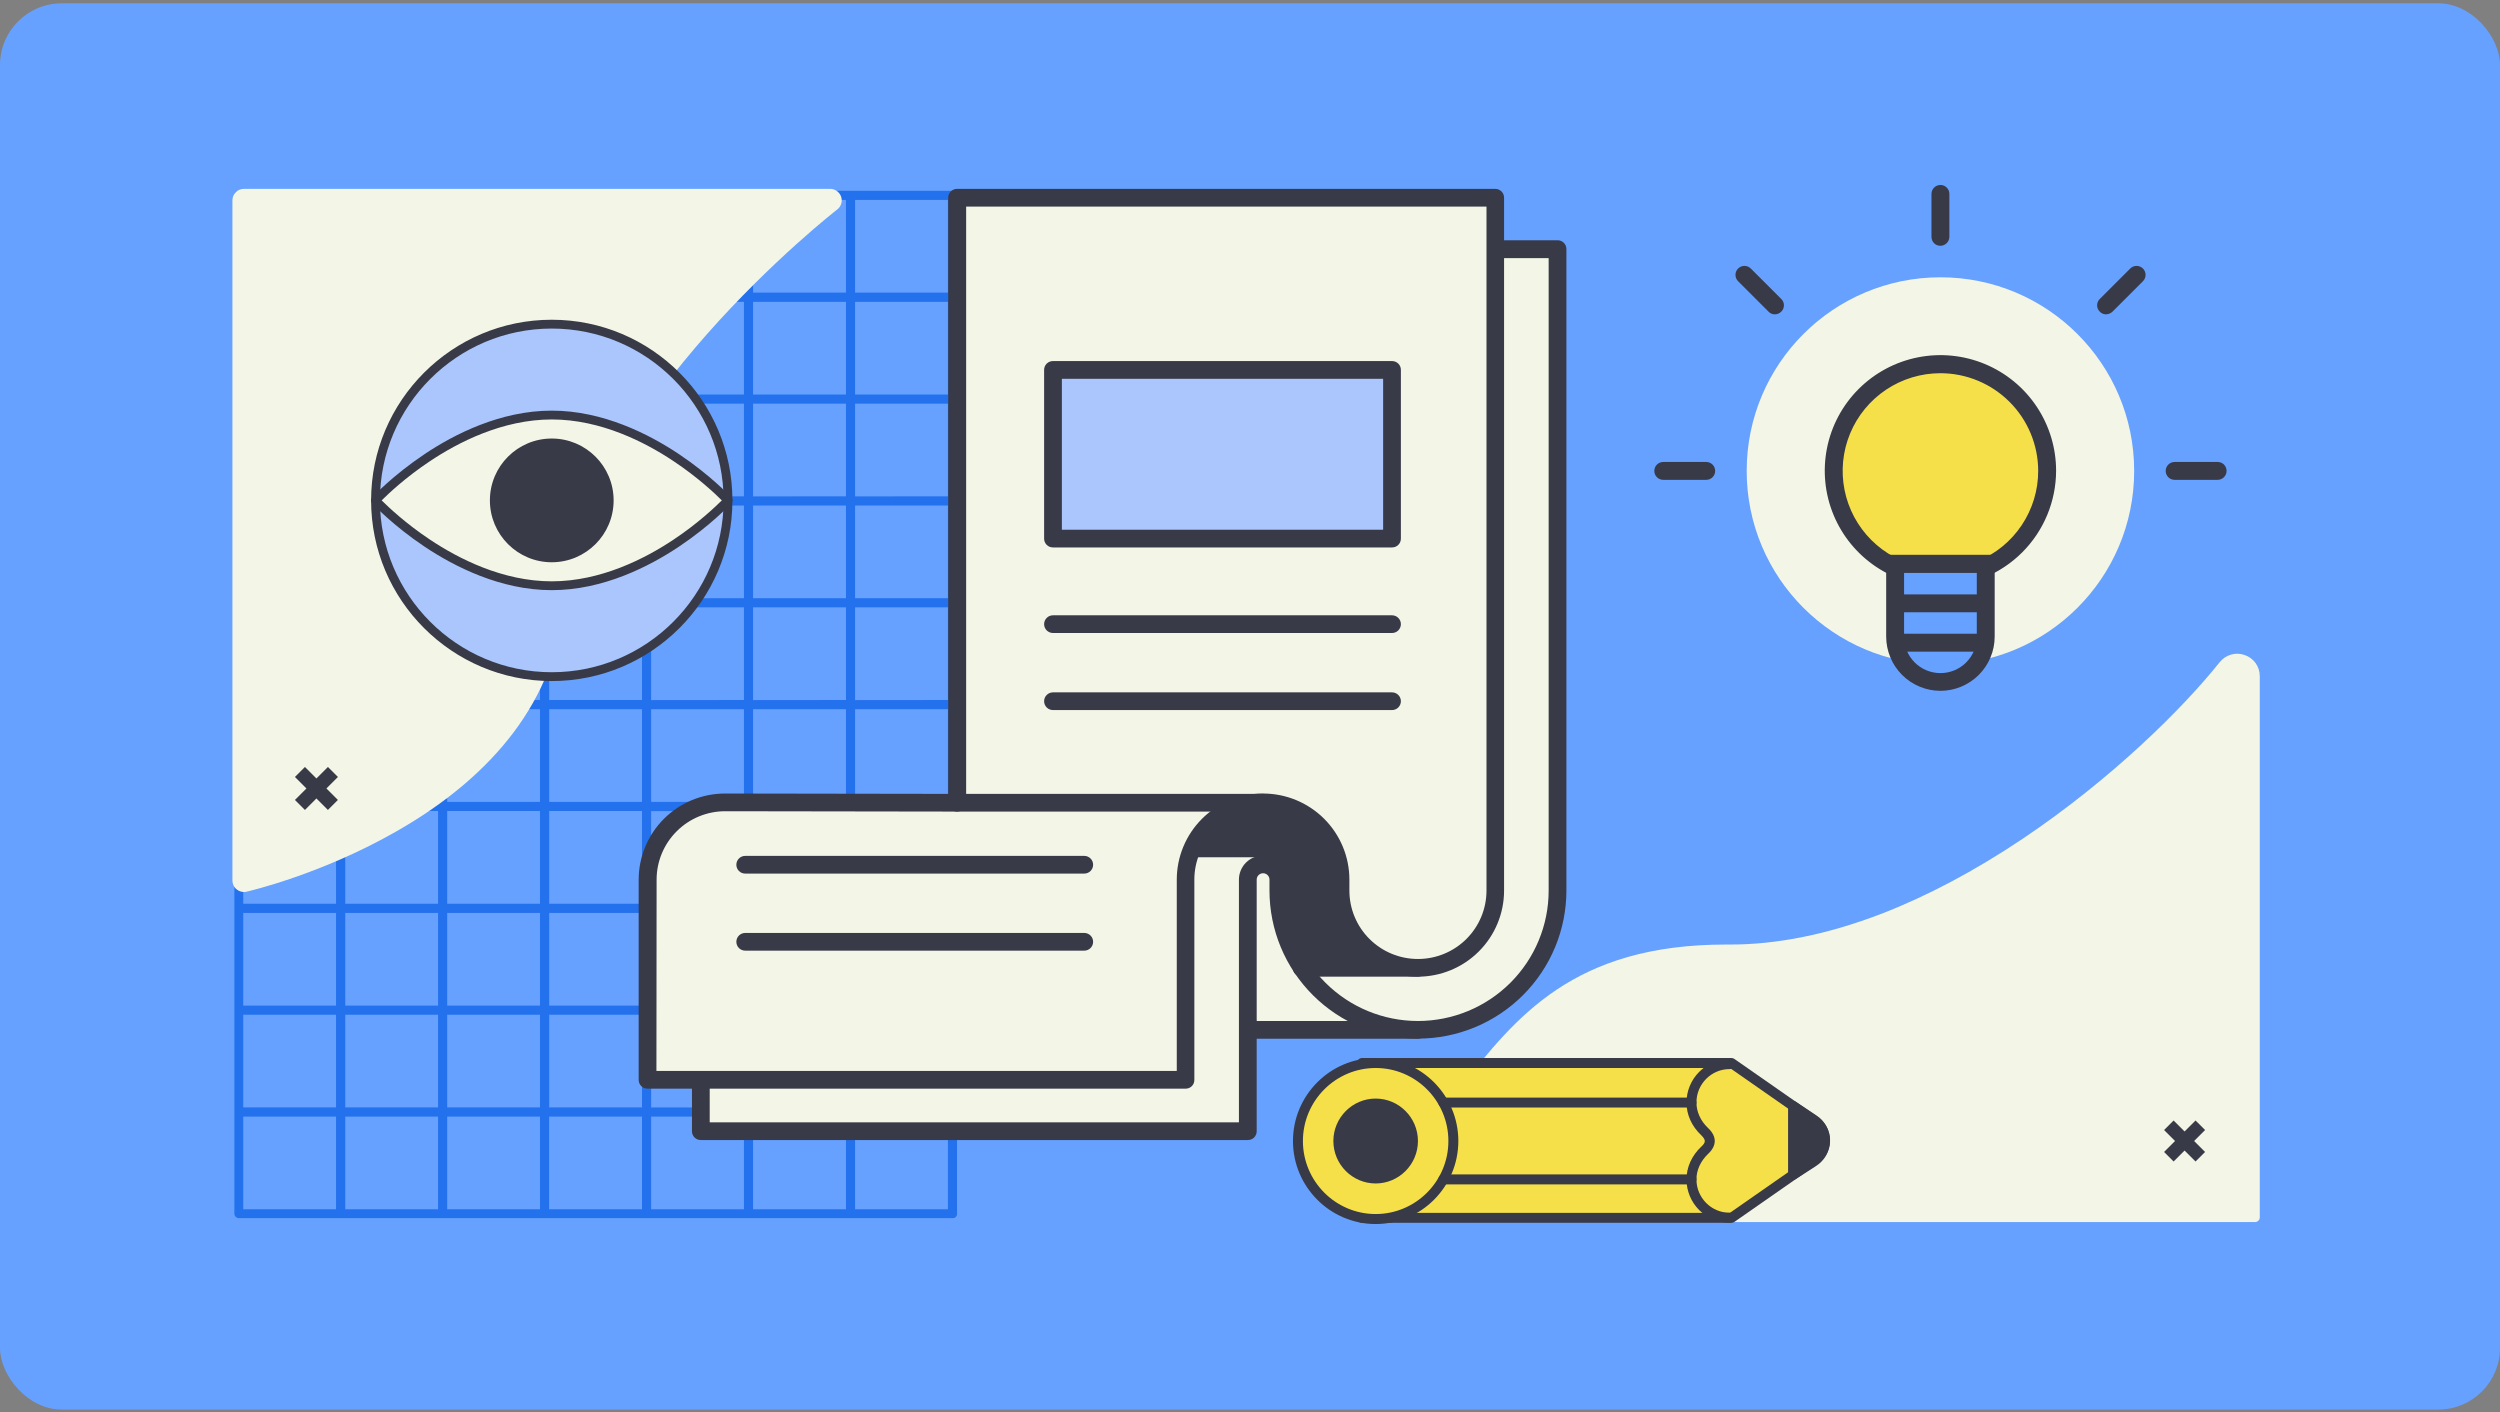 <svg width="324" height="183" viewBox="0 0 324 183" fill="none" xmlns="http://www.w3.org/2000/svg">
<rect x="0" y="0" width="324" height="183" fill="#808080" stroke="none"/>
<g clip-path="url(#clip0_1126_7437)">
<path d="M329.822 0.431H0V186.478H329.822V0.431Z" fill="#66A1FF"/>
<path d="M124.031 157.315L124.031 25.322C124.032 25.244 124.017 25.167 123.988 25.095C123.958 25.023 123.915 24.957 123.86 24.902C123.804 24.847 123.739 24.803 123.667 24.774C123.594 24.744 123.517 24.73 123.439 24.73L30.967 24.73C30.889 24.73 30.812 24.744 30.74 24.774C30.668 24.803 30.602 24.847 30.547 24.902C30.492 24.957 30.448 25.023 30.419 25.095C30.389 25.167 30.374 25.244 30.375 25.322L30.375 157.279C30.374 157.357 30.389 157.435 30.419 157.507C30.448 157.579 30.492 157.644 30.547 157.699C30.602 157.755 30.668 157.798 30.74 157.828C30.812 157.857 30.889 157.872 30.967 157.871H123.439C123.516 157.879 123.593 157.87 123.666 157.846C123.739 157.821 123.806 157.781 123.862 157.728C123.918 157.675 123.963 157.611 123.992 157.54C124.021 157.469 124.034 157.392 124.031 157.315ZM97.599 156.723V144.713H109.636L109.636 156.723H97.599ZM84.389 156.723V144.713H96.414V156.723H84.389ZM71.167 156.723V144.713H83.204V156.723H71.167ZM57.957 156.723V144.713H69.982V156.723H57.957ZM69.982 25.914V37.924H57.957V25.914H69.982ZM83.204 25.914V37.924H71.179V25.914H83.204ZM96.414 25.914V37.924H84.389V25.914L96.414 25.914ZM83.204 39.119V51.129H71.179V39.119H83.204ZM83.204 52.312V64.322H71.179V52.312H83.204ZM83.204 65.517V77.528H71.179V65.517H83.204ZM83.204 78.711V90.721H71.179V78.711H83.204ZM83.204 91.916V103.926H71.179V91.916H83.204ZM83.204 105.109V117.12H71.179V105.109H83.204ZM83.204 118.315V130.325H71.179V118.315H83.204ZM83.204 131.508V143.518H71.179V131.508H83.204ZM84.389 143.53V131.52H96.414V143.53H84.389ZM84.389 130.325V118.315H96.414V130.325H84.389ZM84.389 117.131V105.121H96.414V117.131H84.389ZM84.389 103.926V91.916H96.414V103.926H84.389ZM84.389 90.733V78.711H96.414V90.721L84.389 90.733ZM84.389 77.528V65.517H96.414V77.528H84.389ZM84.389 64.334V52.312H96.414V64.322L84.389 64.334ZM84.389 51.129V39.119H96.414V51.129H84.389ZM69.982 39.119V51.129H57.957V39.119H69.982ZM69.982 52.312V64.322H57.957V52.312H69.982ZM69.982 65.517V77.528H57.957V65.517H69.982ZM69.982 78.711V90.721H57.957V78.711H69.982ZM69.982 91.916V103.926H57.957V91.916H69.982ZM69.982 105.109V117.12H57.957V105.109H69.982ZM69.982 118.315V130.325H57.957V118.315H69.982ZM69.982 131.508V143.518H57.957L57.957 131.508H69.982ZM97.599 143.53V131.52H109.636V143.53H97.599ZM97.599 130.325V118.315H109.636V130.325H97.599ZM97.599 117.131V105.121H109.636V117.131H97.599ZM97.599 103.926V91.916H109.636V103.926H97.599ZM97.599 90.733V78.711H109.636V90.721L97.599 90.733ZM97.599 77.528V65.517H109.636V77.528H97.599ZM97.599 64.334V52.312H109.636V64.322L97.599 64.334ZM97.599 51.129V39.119H109.636V51.129H97.599ZM97.599 37.936V25.914H109.636V37.924H97.599V37.936ZM56.772 25.914V37.924L44.746 37.924V25.914H56.772ZM56.772 39.119V51.129H44.746V39.119L56.772 39.119ZM56.772 52.312V64.322H44.746V52.312H56.772ZM56.772 65.517V77.528H44.746V65.517H56.772ZM56.772 78.711V90.721H44.746V78.711H56.772ZM56.772 91.916V103.926H44.746V91.916H56.772ZM56.772 105.109V117.12H44.746V105.109H56.772ZM56.772 118.315V130.325H44.746V118.315H56.772ZM56.772 131.508L56.772 143.518H44.746L44.746 131.508H56.772ZM56.772 144.713V156.723H44.746V144.713H56.772ZM110.821 156.723L110.821 144.713H122.847V156.723H110.821ZM110.821 143.53V131.52H122.847L122.847 143.53H110.821ZM110.821 130.325V118.315H122.847V130.325H110.821ZM110.821 117.131V105.121H122.847V117.131H110.821ZM110.821 103.926V91.916H122.847V103.926H110.821ZM110.821 90.733V78.711H122.847V90.721L110.821 90.733ZM110.821 77.528V65.517H122.847V77.528H110.821ZM110.821 64.334V52.312H122.847V64.322L110.821 64.334ZM110.821 51.129V39.119H122.847V51.129H110.821ZM122.847 25.914V37.924H110.821V25.914H122.847ZM43.55 25.914V37.924H31.524V25.914L43.55 25.914ZM43.55 39.119V51.129L31.524 51.129V39.119H43.55ZM43.55 52.312V64.322H31.524V52.312L43.55 52.312ZM43.55 65.517V77.528H31.524V65.517H43.55ZM43.55 78.711V90.721H31.524V78.711H43.55ZM43.55 91.916V103.926H31.524V91.916H43.55ZM43.55 105.109V117.12H31.524V105.109H43.55ZM43.55 118.315V130.325H31.524V118.315H43.55ZM43.55 131.508L43.55 143.518H31.524L31.524 131.508H43.55ZM31.524 156.723V144.713H43.55V156.723H31.524Z" fill="#2471ED"/>
<path d="M292.246 87.632V157.761H167.683C193.109 151.94 189.078 122.833 224.017 123.019C250.745 123.155 278.491 98.321 288.153 86.208C289.517 84.511 292.246 85.465 292.246 87.632Z" fill="#F3F6E6"/>
<path d="M292.246 158.381H167.683C167.373 158.381 167.1 158.145 167.063 157.836C167.025 157.526 167.236 157.229 167.546 157.167C178.399 154.677 183.695 147.989 189.301 140.892C196.482 131.8 203.912 122.412 223.694 122.412C223.806 122.412 223.918 122.412 224.029 122.412C230.194 122.449 236.829 121.111 243.738 118.461C249.728 116.157 255.917 112.875 262.144 108.7C273.691 100.947 282.906 91.794 287.669 85.823C288.463 84.845 289.74 84.474 290.918 84.895C292.097 85.303 292.866 86.381 292.866 87.644V157.774C292.866 158.108 292.593 158.381 292.246 158.381ZM171.925 157.142H291.625V87.632C291.625 86.765 291.055 86.245 290.509 86.059C289.963 85.873 289.194 85.91 288.636 86.591C283.812 92.636 274.509 101.888 262.826 109.716C256.525 113.94 250.249 117.272 244.172 119.6C237.114 122.313 230.33 123.663 224.005 123.638C215.285 123.588 208.265 125.409 202.535 129.199C197.425 132.581 193.779 137.188 190.256 141.647C185.481 147.704 180.569 153.934 171.925 157.142Z" fill="#F3F6E6"/>
<path d="M31.61 25.964H107.609C107.609 25.964 74.179 51.839 71.5 78.724C68.821 105.61 31.61 114.115 31.61 114.115V25.964Z" fill="#F3F6E6"/>
<path d="M31.61 115.603C31.283 115.603 30.955 115.484 30.687 115.275C30.33 115.008 30.122 114.562 30.122 114.116V25.965C30.122 25.132 30.777 24.477 31.61 24.477H107.608C108.234 24.477 108.799 24.894 109.008 25.489C109.216 26.084 109.008 26.768 108.501 27.154C108.412 27.214 100.137 33.667 91.623 43.303C83.853 52.106 74.298 65.4 72.958 78.903C71.827 90.383 64.326 100.405 51.257 107.811C41.553 113.342 32.295 115.484 31.908 115.573C31.819 115.603 31.729 115.603 31.61 115.603ZM33.099 27.452V112.182C36.254 111.29 43.011 109.089 49.888 105.164C62.182 98.145 68.969 89.193 70.041 78.576C71.172 67.096 77.721 54.545 89.48 41.281C94.957 35.095 100.256 30.247 103.5 27.452H33.099Z" fill="#F3F6E6"/>
<path d="M251.48 86.122C265.347 86.122 276.588 74.888 276.588 61.03C276.588 47.172 265.347 35.938 251.48 35.938C237.613 35.938 226.371 47.172 226.371 61.03C226.371 74.888 237.613 86.122 251.48 86.122Z" fill="#F3F6E6"/>
<path d="M251.48 74.851C259.118 74.851 265.31 68.663 265.31 61.029C265.31 53.396 259.118 47.208 251.48 47.208C243.841 47.208 237.649 53.396 237.649 61.029C237.649 68.663 243.841 74.851 251.48 74.851Z" fill="#F6E049"/>
<path d="M251.48 75.987C248.515 75.987 245.616 75.109 243.151 73.463C240.686 71.817 238.765 69.477 237.63 66.739C236.495 64.002 236.198 60.99 236.777 58.084C237.355 55.178 238.783 52.508 240.88 50.413C242.976 48.318 245.647 46.891 248.555 46.313C251.463 45.735 254.477 46.032 257.216 47.166C259.956 48.3 262.297 50.22 263.944 52.683C265.591 55.147 266.471 58.044 266.471 61.006C266.464 64.978 264.883 68.785 262.073 71.593C259.263 74.401 255.454 75.981 251.48 75.987ZM251.48 48.368C248.974 48.368 246.524 49.11 244.44 50.502C242.357 51.893 240.733 53.87 239.774 56.184C238.815 58.498 238.564 61.044 239.053 63.5C239.542 65.956 240.748 68.212 242.52 69.983C244.292 71.754 246.55 72.96 249.008 73.448C251.466 73.937 254.013 73.686 256.328 72.728C258.644 71.769 260.622 70.147 262.015 68.064C263.407 65.982 264.15 63.534 264.15 61.03C264.146 57.673 262.809 54.455 260.434 52.081C258.059 49.707 254.839 48.372 251.48 48.368Z" fill="#383A48"/>
<path d="M251.48 88.371C250.708 88.372 249.944 88.221 249.232 87.927C248.519 87.632 247.871 87.2 247.326 86.655C246.78 86.11 246.348 85.463 246.053 84.751C245.759 84.038 245.608 83.275 245.609 82.504V73.065H257.351V82.504C257.349 84.059 256.73 85.551 255.629 86.651C254.529 87.751 253.036 88.369 251.48 88.371Z" fill="#66A1FF"/>
<path d="M251.48 89.531C249.616 89.528 247.829 88.787 246.511 87.469C245.193 86.152 244.451 84.367 244.448 82.504V71.906H258.511V82.504C258.508 84.367 257.767 86.152 256.449 87.469C255.131 88.787 253.344 89.528 251.48 89.531ZM246.769 74.248V82.527C246.769 83.775 247.265 84.973 248.149 85.856C249.032 86.739 250.23 87.235 251.48 87.235C252.729 87.235 253.927 86.739 254.811 85.856C255.694 84.973 256.191 83.775 256.191 82.527V74.248H246.769Z" fill="#383A48"/>
<path d="M257.351 77.031H245.609V79.35H257.351V77.031Z" fill="#383A48"/>
<path d="M257.351 82.133H245.609V84.452H257.351V82.133Z" fill="#383A48"/>
<path d="M251.48 31.856C251.327 31.858 251.175 31.828 251.034 31.771C250.892 31.713 250.764 31.628 250.656 31.52C250.548 31.412 250.462 31.283 250.405 31.142C250.347 31.001 250.318 30.849 250.319 30.696V25.131C250.319 24.823 250.442 24.528 250.659 24.311C250.877 24.093 251.172 23.971 251.48 23.971C251.787 23.971 252.083 24.093 252.3 24.311C252.518 24.528 252.64 24.823 252.64 25.131V30.696C252.635 31.002 252.511 31.295 252.295 31.511C252.078 31.727 251.786 31.851 251.48 31.856Z" fill="#383A48"/>
<path d="M272.945 40.738C272.793 40.74 272.642 40.71 272.502 40.65C272.362 40.59 272.237 40.501 272.133 40.39C272.023 40.283 271.935 40.155 271.875 40.014C271.816 39.872 271.785 39.72 271.785 39.567C271.785 39.413 271.816 39.261 271.875 39.12C271.935 38.978 272.023 38.85 272.133 38.743L276.078 34.801C276.186 34.693 276.315 34.607 276.456 34.549C276.597 34.49 276.749 34.46 276.902 34.46C277.055 34.46 277.206 34.49 277.348 34.549C277.489 34.607 277.617 34.693 277.726 34.801C277.834 34.909 277.92 35.037 277.978 35.179C278.037 35.32 278.067 35.471 278.067 35.624C278.067 35.777 278.037 35.928 277.978 36.07C277.92 36.211 277.834 36.339 277.726 36.447L273.781 40.39C273.555 40.605 273.257 40.729 272.945 40.738Z" fill="#383A48"/>
<path d="M287.402 62.189H281.833C281.525 62.189 281.23 62.067 281.012 61.85C280.795 61.632 280.673 61.337 280.673 61.03C280.673 60.722 280.795 60.427 281.012 60.21C281.23 59.992 281.525 59.87 281.833 59.87H287.402C287.555 59.869 287.707 59.898 287.848 59.955C287.99 60.013 288.118 60.098 288.226 60.206C288.334 60.314 288.42 60.443 288.477 60.584C288.535 60.725 288.564 60.877 288.563 61.03C288.562 61.337 288.439 61.631 288.222 61.849C288.004 62.066 287.71 62.188 287.402 62.189Z" fill="#383A48"/>
<path d="M230.014 40.738C229.862 40.74 229.711 40.71 229.571 40.65C229.432 40.59 229.306 40.501 229.202 40.39L225.257 36.447C225.039 36.229 224.916 35.933 224.916 35.624C224.916 35.315 225.039 35.019 225.257 34.801C225.476 34.583 225.772 34.46 226.081 34.46C226.39 34.46 226.686 34.583 226.905 34.801L230.85 38.743C230.96 38.85 231.048 38.978 231.107 39.12C231.167 39.261 231.198 39.413 231.198 39.567C231.198 39.72 231.167 39.872 231.107 40.014C231.048 40.155 230.96 40.283 230.85 40.39C230.74 40.5 230.61 40.587 230.467 40.647C230.324 40.707 230.17 40.738 230.014 40.738Z" fill="#383A48"/>
<path d="M221.127 62.189H215.557C215.25 62.189 214.954 62.067 214.737 61.849C214.519 61.632 214.397 61.337 214.397 61.03C214.397 60.722 214.519 60.427 214.737 60.21C214.954 59.992 215.25 59.87 215.557 59.87H221.127C221.434 59.87 221.729 59.992 221.947 60.21C222.165 60.427 222.287 60.722 222.287 61.03C222.287 61.337 222.165 61.632 221.947 61.849C221.729 62.067 221.434 62.189 221.127 62.189Z" fill="#383A48"/>
<path d="M71.508 87.693C84.123 87.693 94.35 77.466 94.35 64.851C94.35 52.236 84.123 42.009 71.508 42.009C58.892 42.009 48.666 52.236 48.666 64.851C48.666 77.466 58.892 87.693 71.508 87.693Z" fill="#AAC6FC"/>
<path d="M71.508 88.265C58.594 88.265 48.094 77.765 48.094 64.851C48.094 51.937 58.594 41.437 71.508 41.437C84.422 41.437 94.922 51.937 94.922 64.851C94.922 77.765 84.422 88.265 71.508 88.265ZM71.508 42.581C59.223 42.581 49.238 52.566 49.238 64.851C49.238 77.136 59.223 87.121 71.508 87.121C83.793 87.121 93.778 77.136 93.778 64.851C93.778 52.566 83.793 42.581 71.508 42.581Z" fill="#383A48"/>
<path d="M94.35 64.851C94.35 64.851 84.124 75.912 71.508 75.912C58.892 75.912 48.666 64.851 48.666 64.851C48.666 64.851 58.892 53.79 71.508 53.79C84.124 53.79 94.35 64.851 94.35 64.851Z" fill="#F3F6E6"/>
<path d="M71.508 76.484C64.851 76.484 58.88 73.418 55.037 70.856C50.896 68.088 48.357 65.354 48.243 65.24C48.037 65.022 48.037 64.679 48.243 64.462C48.346 64.348 50.896 61.614 55.037 58.846C58.869 56.284 64.851 53.218 71.508 53.218C78.165 53.218 84.136 56.284 87.979 58.846C92.12 61.614 94.659 64.348 94.773 64.462C94.979 64.679 94.979 65.022 94.773 65.24C94.67 65.354 92.12 68.088 87.979 70.856C84.136 73.418 78.165 76.484 71.508 76.484ZM49.466 64.851C50.313 65.697 52.555 67.825 55.7 69.918C59.395 72.389 65.148 75.34 71.508 75.34C77.868 75.34 83.621 72.389 87.316 69.918C90.461 67.825 92.692 65.697 93.549 64.851C92.703 64.004 90.461 61.877 87.316 59.784C83.621 57.313 77.868 54.362 71.508 54.362C65.148 54.362 59.395 57.313 55.7 59.784C52.555 61.877 50.313 64.004 49.466 64.851Z" fill="#383A48"/>
<path d="M71.508 72.297C75.621 72.297 78.954 68.963 78.954 64.851C78.954 60.739 75.621 57.405 71.508 57.405C67.396 57.405 64.062 60.739 64.062 64.851C64.062 68.963 67.396 72.297 71.508 72.297Z" fill="#383A48"/>
<path d="M71.508 72.869C67.081 72.869 63.49 69.278 63.49 64.851C63.49 60.425 67.081 56.833 71.508 56.833C75.934 56.833 79.526 60.425 79.526 64.851C79.526 69.278 75.934 72.869 71.508 72.869ZM71.508 57.977C67.722 57.977 64.634 61.065 64.634 64.851C64.634 68.637 67.722 71.726 71.508 71.726C75.294 71.726 78.382 68.637 78.382 64.851C78.382 61.065 75.294 57.977 71.508 57.977Z" fill="#383A48"/>
<path d="M178.073 169.545C184.868 169.545 190.376 164.037 190.376 157.242C190.376 150.447 184.868 144.939 178.073 144.939C171.279 144.939 165.77 150.447 165.77 157.242C165.77 164.037 171.279 169.545 178.073 169.545Z" fill="#66A1FF"/>
<path d="M178.073 170.025C171.025 170.025 165.291 164.29 165.291 157.242C165.291 150.193 171.025 144.459 178.073 144.459C185.122 144.459 190.856 150.193 190.856 157.242C190.856 164.29 185.122 170.025 178.073 170.025ZM178.073 145.419C175.735 145.419 173.449 146.112 171.505 147.411C169.56 148.71 168.045 150.557 167.15 152.717C166.255 154.878 166.021 157.255 166.477 159.548C166.934 161.842 168.06 163.949 169.713 165.602C171.367 167.256 173.473 168.382 175.767 168.838C178.06 169.294 180.437 169.06 182.598 168.165C184.758 167.27 186.605 165.755 187.904 163.81C189.203 161.866 189.897 159.58 189.897 157.242C189.893 154.107 188.646 151.102 186.43 148.885C184.213 146.669 181.208 145.422 178.073 145.419Z" fill="#66A1FF"/>
<path d="M42.497 99.399L38.223 103.674L39.518 104.97L43.793 100.695L42.497 99.399Z" fill="#383A48"/>
<path d="M39.518 99.4L38.222 100.695L42.497 104.97L43.792 103.674L39.518 99.4Z" fill="#383A48"/>
<path d="M284.543 145.215L280.463 149.295L281.7 150.532L285.78 146.451L284.543 145.215Z" fill="#383A48"/>
<path d="M281.699 145.215L280.463 146.452L284.543 150.532L285.779 149.295L281.699 145.215Z" fill="#383A48"/>
<path d="M183.742 133.469H161.716L160.151 111.014L167.976 109.774L183.742 133.469Z" fill="#F3F6E6"/>
<path d="M183.742 134.616H161.716C161.423 134.615 161.141 134.504 160.927 134.303C160.713 134.103 160.584 133.829 160.565 133.537L159 111.082C158.981 110.796 159.069 110.513 159.248 110.288C159.426 110.063 159.683 109.912 159.967 109.865L167.792 108.649C168.009 108.611 168.232 108.639 168.433 108.729C168.634 108.819 168.804 108.967 168.92 109.154L184.686 132.848C184.8 133.021 184.864 133.221 184.873 133.427C184.881 133.634 184.832 133.839 184.732 134.019C184.642 134.204 184.501 134.358 184.326 134.464C184.15 134.57 183.947 134.623 183.742 134.616ZM162.798 132.32H181.601L167.424 111.036L161.371 111.978L162.798 132.32Z" fill="#383A48"/>
<path d="M201.832 32.307V115.445C201.832 120.231 199.926 124.821 196.534 128.206C193.141 131.59 188.54 133.492 183.742 133.492C178.944 133.492 174.343 131.59 170.95 128.206C167.557 124.821 165.651 120.231 165.651 115.445V114.022C165.651 113.498 165.443 112.996 165.072 112.625C164.701 112.255 164.197 112.047 163.672 112.047C163.147 112.047 162.644 112.255 162.273 112.625C161.901 112.996 161.693 113.498 161.693 114.022V146.625H90.804V134.249L145.582 113.999C145.582 109.212 147.488 104.622 150.88 101.238C154.273 97.853 158.874 95.952 163.672 95.952C168.47 95.952 173.071 97.853 176.464 101.238C179.857 104.622 181.763 109.212 181.763 113.999V115.422C181.763 115.946 181.971 116.448 182.342 116.818C182.713 117.189 183.217 117.397 183.742 117.397C184.267 117.397 184.77 117.189 185.141 116.818C185.513 116.448 185.721 115.946 185.721 115.422V32.307H201.832Z" fill="#F3F6E6"/>
<path d="M161.716 147.749H90.827C90.676 147.751 90.525 147.722 90.385 147.665C90.245 147.608 90.117 147.523 90.01 147.416C89.903 147.31 89.818 147.182 89.761 147.042C89.704 146.902 89.675 146.752 89.677 146.601V134.226C89.675 133.99 89.748 133.759 89.884 133.566C90.02 133.372 90.213 133.226 90.436 133.147L144.477 113.172C144.686 108.154 146.858 103.419 150.527 99.981C154.195 96.543 159.069 94.676 164.101 94.781C169.134 94.886 173.925 96.955 177.446 100.543C180.967 104.132 182.938 108.954 182.936 113.975V115.399C182.936 115.618 183.024 115.828 183.179 115.983C183.335 116.138 183.545 116.225 183.765 116.225C183.985 116.225 184.196 116.138 184.351 115.983C184.506 115.828 184.594 115.618 184.594 115.399V32.284C184.592 32.133 184.621 31.983 184.678 31.843C184.735 31.703 184.82 31.576 184.927 31.469C185.034 31.362 185.162 31.277 185.302 31.22C185.443 31.163 185.593 31.134 185.744 31.136H201.855C202.007 31.134 202.157 31.163 202.298 31.22C202.438 31.277 202.565 31.362 202.673 31.469C202.78 31.576 202.864 31.703 202.922 31.843C202.979 31.983 203.008 32.133 203.006 32.284V115.399C203.008 117.919 202.512 120.416 201.546 122.745C200.58 125.074 199.164 127.191 197.379 128.975C195.593 130.758 193.473 132.173 191.139 133.139C188.805 134.105 186.303 134.603 183.777 134.605C178.673 134.608 173.778 132.588 170.168 128.991C166.557 125.393 164.527 120.512 164.524 115.422V113.998C164.524 113.779 164.437 113.569 164.281 113.414C164.126 113.259 163.915 113.172 163.695 113.172C163.476 113.172 163.265 113.259 163.109 113.414C162.954 113.569 162.867 113.779 162.867 113.998V146.624C162.866 146.774 162.835 146.921 162.777 147.059C162.718 147.197 162.633 147.321 162.526 147.426C162.419 147.531 162.293 147.613 162.153 147.668C162.014 147.724 161.866 147.751 161.716 147.749ZM91.978 145.453H160.565V113.998C160.565 113.17 160.895 112.376 161.482 111.79C162.069 111.205 162.865 110.876 163.695 110.876C164.525 110.876 165.322 111.205 165.909 111.79C166.496 112.376 166.825 113.17 166.825 113.998V115.422C166.825 119.903 168.61 124.202 171.787 127.371C174.964 130.54 179.272 132.32 183.765 132.32C188.258 132.32 192.566 130.54 195.743 127.371C198.92 124.202 200.705 119.903 200.705 115.422V33.455H186.895V115.422C186.895 116.25 186.565 117.044 185.978 117.63C185.391 118.215 184.595 118.544 183.765 118.544C182.935 118.544 182.139 118.215 181.552 117.63C180.965 117.044 180.635 116.25 180.635 115.422V113.998C180.635 109.516 178.85 105.218 175.673 102.049C172.497 98.88 168.188 97.1 163.695 97.1C159.203 97.1 154.894 98.88 151.717 102.049C148.54 105.218 146.756 109.516 146.756 113.998C146.757 114.234 146.684 114.465 146.548 114.659C146.412 114.852 146.219 114.998 145.996 115.077L91.978 135.052V145.453Z" fill="#383A48"/>
<path d="M163.695 109.957H153.845L152.372 110.623L156.745 99.832H173.316L183.742 125.432H168.713" fill="#383A48"/>
<path d="M183.742 126.58H168.69C168.384 126.58 168.092 126.46 167.876 126.244C167.66 126.029 167.539 125.737 167.539 125.432C167.539 125.128 167.66 124.836 167.876 124.621C168.092 124.405 168.384 124.284 168.69 124.284H182.016L172.51 100.98H157.504L154.328 108.809H163.672C163.977 108.809 164.27 108.93 164.486 109.146C164.702 109.361 164.823 109.653 164.823 109.957C164.823 110.262 164.702 110.554 164.486 110.769C164.27 110.985 163.977 111.105 163.672 111.105H154.075L152.809 111.679C152.598 111.77 152.364 111.796 152.138 111.755C151.912 111.713 151.704 111.606 151.539 111.446C151.374 111.287 151.26 111.082 151.212 110.858C151.163 110.634 151.182 110.4 151.267 110.187L155.64 99.396C155.726 99.186 155.872 99.006 156.061 98.88C156.249 98.753 156.471 98.685 156.698 98.684H173.27C173.498 98.682 173.721 98.749 173.91 98.876C174.099 99.003 174.245 99.184 174.328 99.396L184.778 124.996C184.845 125.173 184.869 125.362 184.849 125.549C184.829 125.737 184.765 125.917 184.663 126.075C184.566 126.232 184.431 126.361 184.269 126.45C184.108 126.538 183.926 126.583 183.742 126.58Z" fill="#383A48"/>
<path d="M124.039 104.034V25.625H193.777V115.422C193.778 116.737 193.519 118.039 193.015 119.254C192.511 120.468 191.772 121.572 190.84 122.502C189.908 123.432 188.801 124.169 187.583 124.672C186.365 125.175 185.06 125.433 183.742 125.432C182.424 125.433 181.119 125.175 179.901 124.672C178.683 124.169 177.577 123.432 176.645 122.502C175.713 121.572 174.973 120.468 174.469 119.254C173.965 118.039 173.706 116.737 173.707 115.422V113.998C173.708 112.683 173.449 111.381 172.945 110.166C172.441 108.952 171.702 107.848 170.77 106.918C169.838 105.988 168.731 105.251 167.513 104.748C166.296 104.245 164.99 103.987 163.672 103.988C162.354 103.987 161.049 104.245 159.831 104.748C158.613 105.251 157.507 105.988 156.575 106.918C155.643 107.848 154.904 108.952 154.4 110.166C153.896 111.381 153.637 112.683 153.637 113.998V139.943H83.9V113.998C83.899 112.683 84.158 111.381 84.662 110.166C85.166 108.952 85.905 107.848 86.837 106.918C87.769 105.988 88.876 105.251 90.093 104.748C91.311 104.245 92.617 103.987 93.934 103.988L124.039 104.034Z" fill="#F3F6E6"/>
<path d="M153.66 141.091H83.923C83.771 141.093 83.621 141.064 83.48 141.007C83.34 140.95 83.213 140.865 83.106 140.758C82.998 140.651 82.914 140.524 82.856 140.384C82.799 140.244 82.77 140.094 82.772 139.943V113.998C82.775 111.04 83.954 108.204 86.052 106.112C88.149 104.02 90.992 102.843 93.957 102.84L122.888 102.886V25.626C122.887 25.474 122.916 25.325 122.973 25.184C123.03 25.044 123.115 24.917 123.222 24.811C123.329 24.704 123.457 24.619 123.597 24.562C123.737 24.505 123.888 24.476 124.039 24.478H193.777C193.928 24.476 194.079 24.505 194.219 24.562C194.359 24.619 194.487 24.704 194.594 24.811C194.701 24.917 194.786 25.044 194.843 25.184C194.9 25.325 194.929 25.474 194.928 25.626V115.422C194.928 118.381 193.749 121.22 191.651 123.312C189.554 125.405 186.709 126.58 183.742 126.58C180.775 126.58 177.93 125.405 175.833 123.312C173.735 121.22 172.556 118.381 172.556 115.422V113.998C172.556 111.648 171.62 109.394 169.954 107.732C168.288 106.07 166.028 105.136 163.672 105.136C161.316 105.136 159.056 106.07 157.39 107.732C155.724 109.394 154.788 111.648 154.788 113.998V139.943C154.792 140.093 154.766 140.242 154.711 140.382C154.656 140.522 154.574 140.649 154.468 140.756C154.363 140.863 154.237 140.948 154.099 141.005C153.96 141.063 153.811 141.092 153.66 141.091ZM85.073 138.795H152.51V113.998C152.51 111.039 153.688 108.201 155.786 106.108C157.883 104.015 160.729 102.84 163.695 102.84C166.662 102.84 169.507 104.015 171.605 106.108C173.702 108.201 174.881 111.039 174.881 113.998V115.422C174.881 116.586 175.111 117.738 175.557 118.813C176.004 119.889 176.658 120.866 177.483 121.689C178.308 122.512 179.287 123.164 180.365 123.61C181.443 124.055 182.598 124.284 183.765 124.284C184.932 124.284 186.087 124.055 187.165 123.61C188.243 123.164 189.222 122.512 190.047 121.689C190.872 120.866 191.526 119.889 191.973 118.813C192.419 117.738 192.649 116.586 192.649 115.422V26.774H125.213V104.034C125.215 104.184 125.185 104.334 125.126 104.472C125.066 104.61 124.978 104.735 124.868 104.837C124.654 105.052 124.365 105.175 124.062 105.182L93.981 105.136C91.625 105.137 89.366 106.071 87.7 107.733C86.034 109.395 85.098 111.648 85.096 113.998L85.073 138.795Z" fill="#383A48"/>
<path d="M163.695 105.182H124.039C123.734 105.182 123.441 105.061 123.225 104.846C123.009 104.63 122.888 104.338 122.888 104.034C122.888 103.729 123.009 103.437 123.225 103.222C123.441 103.007 123.734 102.886 124.039 102.886H163.695C163.847 102.884 163.997 102.913 164.137 102.97C164.278 103.027 164.405 103.112 164.512 103.219C164.619 103.326 164.704 103.453 164.761 103.593C164.819 103.733 164.847 103.883 164.846 104.034C164.845 104.338 164.723 104.629 164.508 104.845C164.292 105.06 164 105.181 163.695 105.182Z" fill="#383A48"/>
<path d="M180.405 47.943H136.468V69.801H180.405V47.943Z" fill="#AAC6FC"/>
<path d="M180.405 70.948H136.467C136.316 70.95 136.166 70.921 136.025 70.864C135.885 70.807 135.758 70.722 135.65 70.615C135.543 70.508 135.459 70.381 135.401 70.241C135.344 70.102 135.315 69.951 135.317 69.8V47.943C135.315 47.791 135.344 47.641 135.401 47.501C135.459 47.361 135.543 47.234 135.65 47.127C135.758 47.02 135.885 46.936 136.025 46.879C136.166 46.822 136.316 46.793 136.467 46.794H180.405C180.556 46.793 180.706 46.822 180.847 46.879C180.987 46.936 181.115 47.02 181.222 47.127C181.329 47.234 181.414 47.361 181.471 47.501C181.528 47.641 181.557 47.791 181.555 47.943V69.8C181.557 69.951 181.528 70.102 181.471 70.241C181.414 70.381 181.329 70.508 181.222 70.615C181.115 70.722 180.987 70.807 180.847 70.864C180.706 70.921 180.556 70.95 180.405 70.948ZM137.618 68.652H179.254V49.09H137.618V68.652Z" fill="#383A48"/>
<path d="M180.405 82.038H136.468C136.162 82.038 135.87 81.917 135.654 81.702C135.438 81.487 135.317 81.195 135.317 80.89C135.317 80.586 135.438 80.294 135.654 80.078C135.87 79.863 136.162 79.742 136.468 79.742H180.405C180.71 79.742 181.003 79.863 181.219 80.078C181.434 80.294 181.556 80.586 181.556 80.89C181.556 81.195 181.434 81.487 181.219 81.702C181.003 81.917 180.71 82.038 180.405 82.038Z" fill="#383A48"/>
<path d="M180.405 92.025H136.468C136.162 92.025 135.87 91.904 135.654 91.689C135.438 91.474 135.317 91.182 135.317 90.877C135.317 90.573 135.438 90.281 135.654 90.066C135.87 89.85 136.162 89.73 136.468 89.73H180.405C180.71 89.73 181.003 89.85 181.219 90.066C181.434 90.281 181.556 90.573 181.556 90.877C181.556 91.182 181.434 91.474 181.219 91.689C181.003 91.904 180.71 92.025 180.405 92.025Z" fill="#383A48"/>
<path d="M140.518 113.218H96.581C96.276 113.218 95.983 113.097 95.767 112.882C95.552 112.666 95.43 112.374 95.43 112.07C95.43 111.765 95.552 111.473 95.767 111.258C95.983 111.043 96.276 110.922 96.581 110.922H140.518C140.824 110.922 141.116 111.043 141.332 111.258C141.548 111.473 141.669 111.765 141.669 112.07C141.669 112.374 141.548 112.666 141.332 112.882C141.116 113.097 140.824 113.218 140.518 113.218Z" fill="#383A48"/>
<path d="M140.518 123.205H96.581C96.276 123.205 95.983 123.084 95.767 122.869C95.552 122.654 95.43 122.362 95.43 122.057C95.43 121.753 95.552 121.461 95.767 121.245C95.983 121.03 96.276 120.909 96.581 120.909H140.518C140.824 120.909 141.116 121.03 141.332 121.245C141.548 121.461 141.669 121.753 141.669 122.057C141.669 122.362 141.548 122.654 141.332 122.869C141.116 123.084 140.824 123.205 140.518 123.205Z" fill="#383A48"/>
<path d="M224.399 137.765H176.518V157.831H224.399L235.244 150.271C236.959 149.067 236.959 146.517 235.244 145.326L224.399 137.765Z" fill="#F6E049"/>
<path d="M224.399 137.118H176.518C176.157 137.118 175.874 137.403 175.874 137.766V157.831C175.874 158.194 176.157 158.479 176.518 158.479H224.399C224.528 158.479 224.657 158.44 224.773 158.362L235.618 150.802C236.598 150.116 237.178 148.989 237.178 147.785C237.178 146.594 236.585 145.468 235.618 144.795L224.773 137.235C224.657 137.157 224.528 137.118 224.399 137.118ZM177.163 138.413H224.193L234.87 145.857C235.515 146.297 235.876 147.009 235.876 147.785C235.876 148.575 235.515 149.287 234.87 149.74L224.193 157.184H177.163V138.413Z" fill="#383A48"/>
<path d="M178.285 137.765C183.847 137.765 188.356 142.292 188.356 147.876C188.356 153.46 183.847 157.986 178.285 157.986C172.723 157.986 168.214 153.46 168.214 147.876C168.214 142.292 172.723 137.765 178.285 137.765Z" fill="#F6E049"/>
<path d="M178.285 137.118C172.379 137.118 167.569 141.947 167.569 147.876C167.569 153.805 172.379 158.634 178.285 158.634C184.191 158.634 189.001 153.805 189.001 147.876C189.001 141.947 184.191 137.118 178.285 137.118ZM178.285 157.339C173.088 157.339 168.858 153.093 168.858 147.876C168.858 142.659 173.088 138.413 178.285 138.413C183.482 138.413 187.711 142.659 187.711 147.876C187.711 153.093 183.482 157.339 178.285 157.339Z" fill="#383A48"/>
<path d="M178.285 143.021C180.956 143.021 183.121 145.195 183.121 147.876C183.121 150.557 180.956 152.73 178.285 152.73C175.614 152.73 173.449 150.557 173.449 147.876C173.449 145.195 175.614 143.021 178.285 143.021Z" fill="#383A48"/>
<path d="M178.285 142.374C175.267 142.374 172.804 144.847 172.804 147.876C172.804 150.905 175.267 153.378 178.285 153.378C181.303 153.378 183.766 150.905 183.766 147.876C183.766 144.847 181.303 142.374 178.285 142.374ZM178.285 152.083C175.977 152.083 174.094 150.193 174.094 147.876C174.094 145.559 175.977 143.669 178.285 143.669C180.593 143.669 182.476 145.559 182.476 147.876C182.476 150.193 180.593 152.083 178.285 152.083Z" fill="#383A48"/>
<path d="M224.154 137.273C221.072 137.273 218.57 139.798 218.57 142.892C218.57 144.458 219.241 145.96 220.479 147.125C220.788 147.423 220.943 147.682 220.943 147.889C220.943 148.135 220.711 148.407 220.504 148.588C219.254 149.766 218.57 151.268 218.57 152.847C218.57 155.941 221.072 158.465 224.154 158.465C224.515 158.465 224.799 158.181 224.799 157.818C224.799 157.456 224.515 157.171 224.154 157.171C221.781 157.171 219.86 155.229 219.86 152.847C219.86 151.643 220.401 150.465 221.381 149.533C221.936 149.015 222.219 148.471 222.232 147.889C222.232 147.306 221.949 146.737 221.355 146.18C220.388 145.261 219.86 144.083 219.86 142.879C219.86 140.497 221.781 138.555 224.154 138.555C224.515 138.555 224.799 138.27 224.799 137.908C224.799 137.545 224.515 137.273 224.154 137.273Z" fill="#383A48"/>
<path d="M232.381 152.265V143.319L235.05 145.093C237.023 146.4 236.998 149.313 234.999 150.582L232.381 152.265Z" fill="#383A48"/>
<path d="M232.381 142.672C232.278 142.672 232.175 142.698 232.072 142.75C231.865 142.866 231.736 143.086 231.736 143.319V152.265C231.736 152.498 231.865 152.718 232.072 152.834C232.278 152.951 232.536 152.938 232.729 152.808L235.347 151.125C236.469 150.413 237.152 149.196 237.165 147.863C237.178 146.53 236.521 145.287 235.412 144.562L232.742 142.788C232.626 142.711 232.51 142.672 232.381 142.672ZM233.026 151.087V144.523L234.689 145.636C235.437 146.128 235.876 146.957 235.863 147.85C235.85 148.743 235.399 149.559 234.651 150.038L233.026 151.087Z" fill="#383A48"/>
<path d="M219.215 152.2H187.054C186.693 152.2 186.409 152.484 186.409 152.847C186.409 153.209 186.693 153.494 187.054 153.494H219.215C219.576 153.494 219.86 153.209 219.86 152.847C219.86 152.484 219.576 152.2 219.215 152.2Z" fill="#383A48"/>
<path d="M219.215 142.245H187.054C186.693 142.245 186.409 142.529 186.409 142.892C186.409 143.254 186.693 143.539 187.054 143.539H219.215C219.576 143.539 219.86 143.254 219.86 142.892C219.86 142.529 219.576 142.245 219.215 142.245Z" fill="#383A48"/>
</g>
<defs>
<clipPath id="clip0_1126_7437">
<rect y="0.431" width="324" height="182.25" rx="8" fill="white"/>
</clipPath>
</defs>
</svg>
